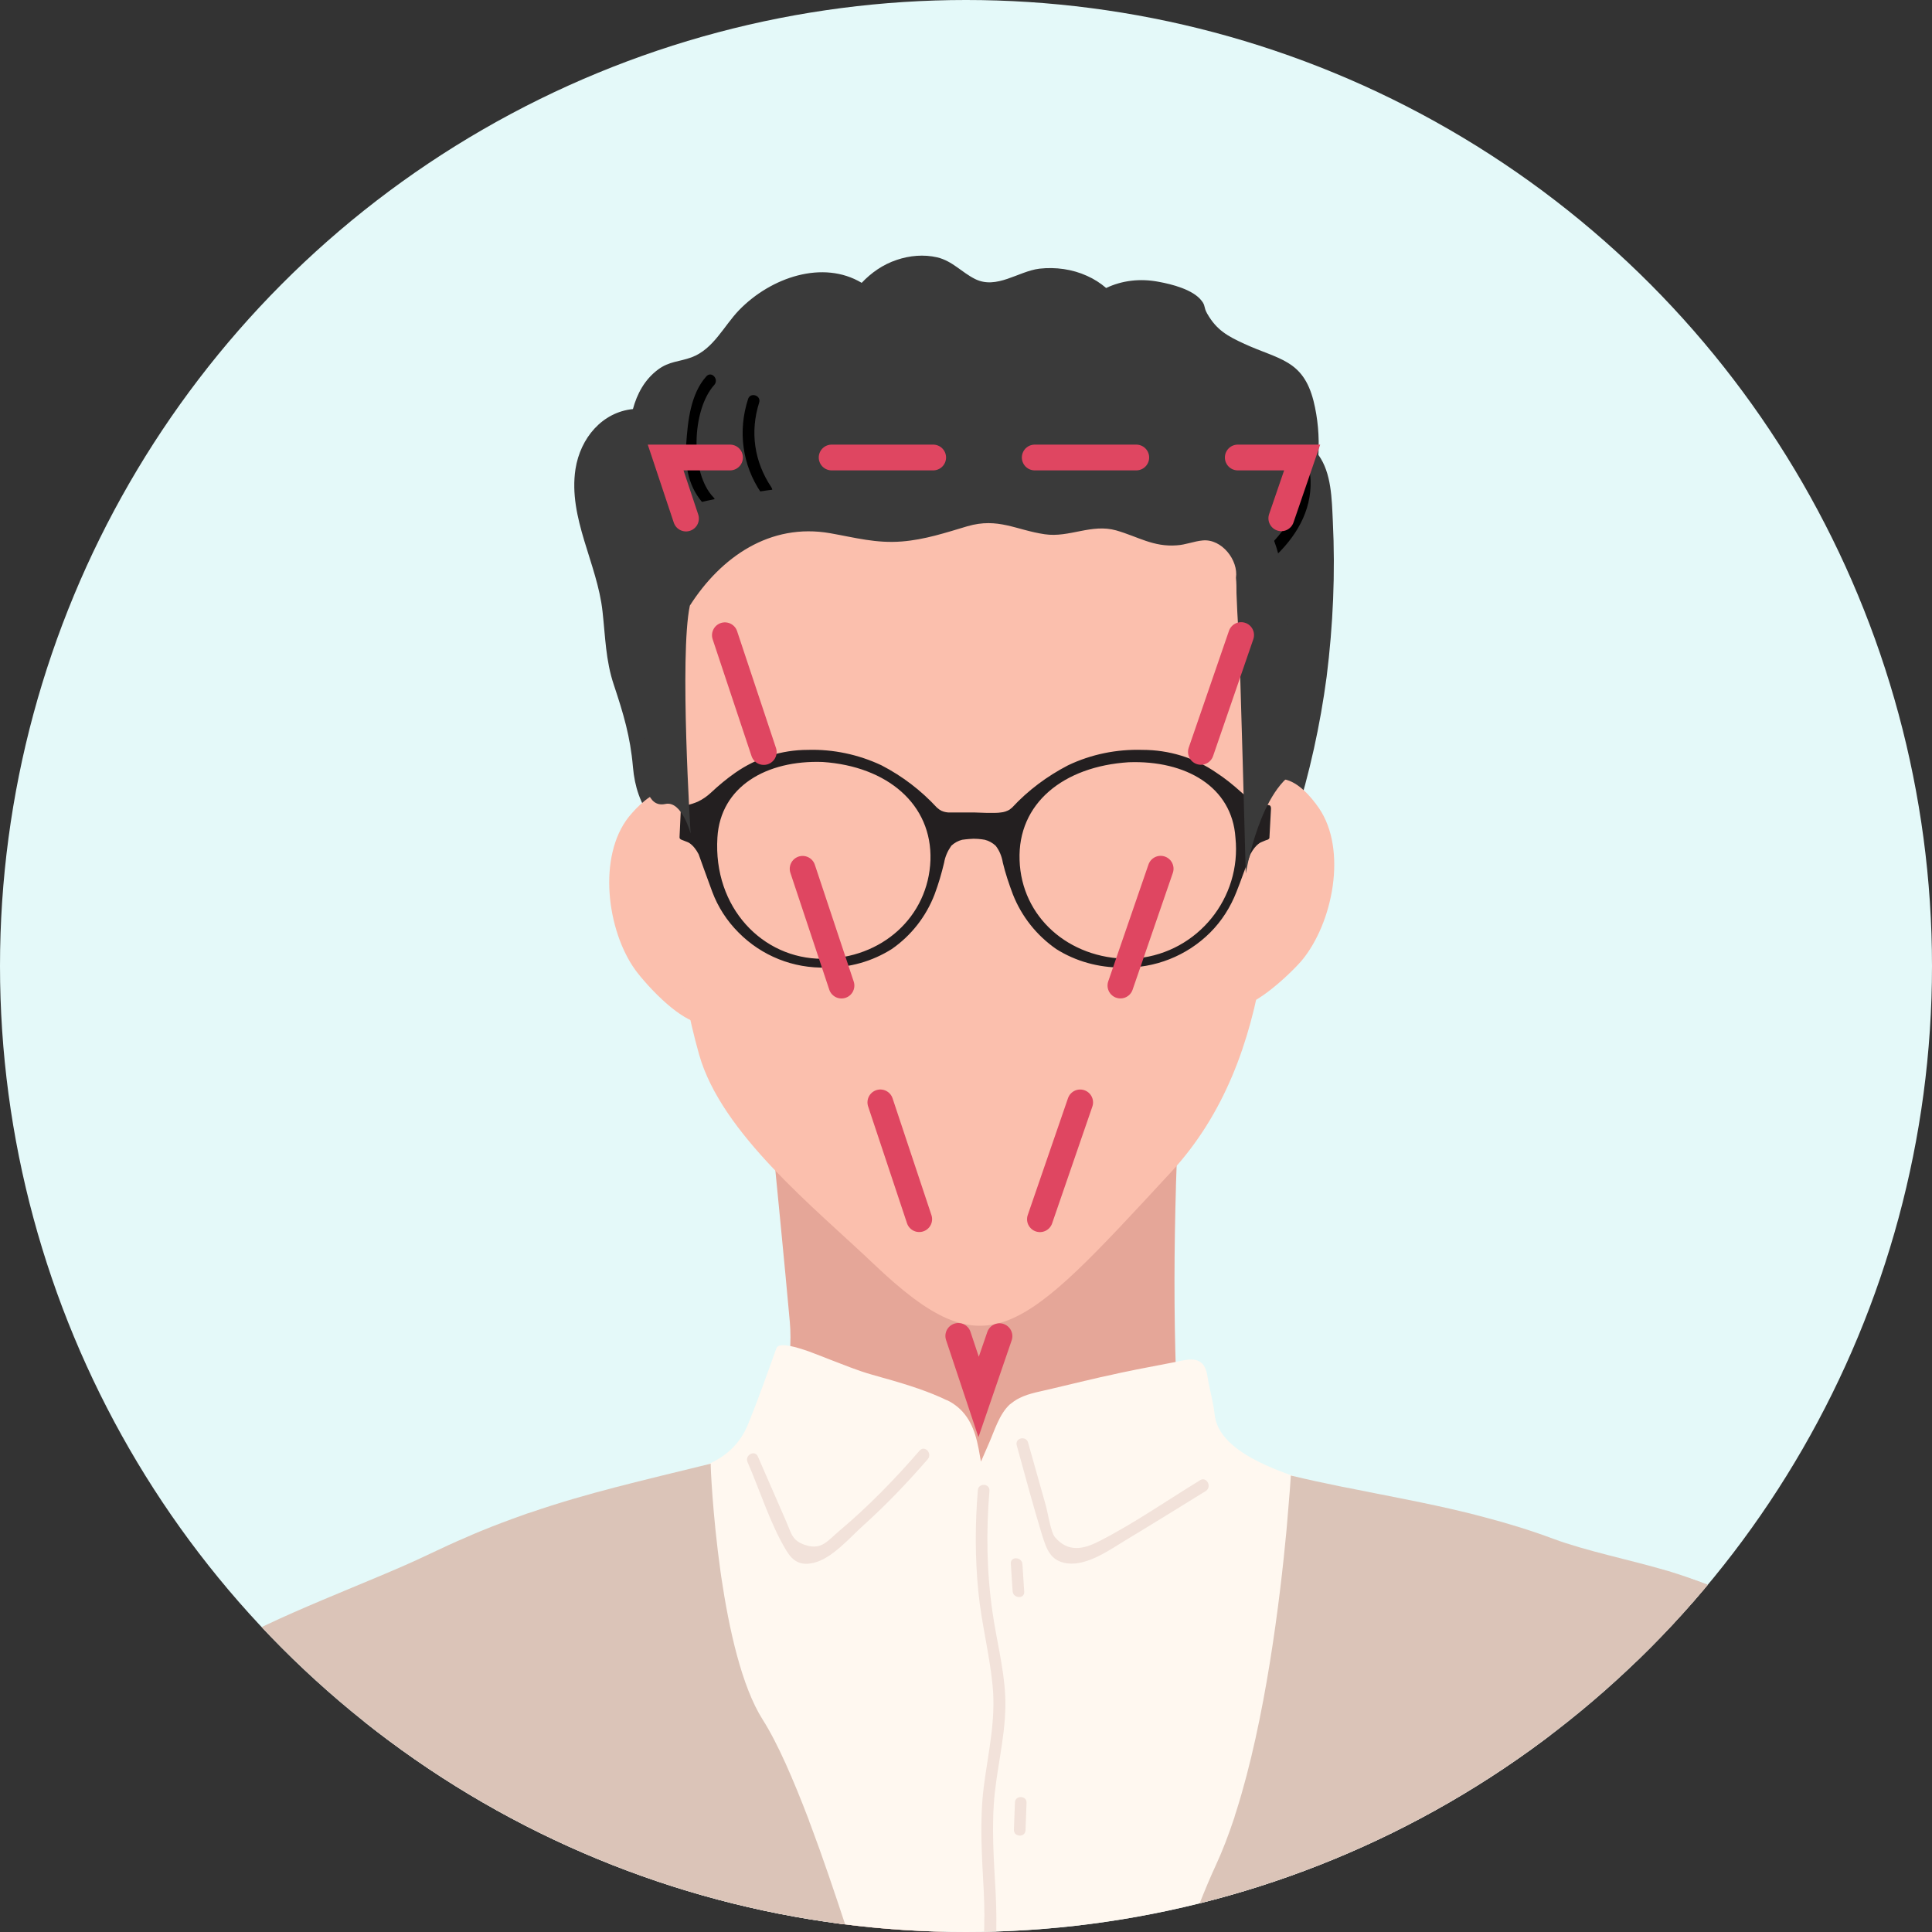 <?xml version="1.0" encoding="utf-8"?>
<!-- Generator: Adobe Illustrator 27.4.1, SVG Export Plug-In . SVG Version: 6.00 Build 0)  -->
<svg version="1.1" id="Vrstva_1" xmlns="http://www.w3.org/2000/svg" xmlns:xlink="http://www.w3.org/1999/xlink" x="0px" y="0px"
	 viewBox="0 0 75 75" style="enable-background:new 0 0 75 75;" xml:space="preserve">
<rect x="0" y="0" width="75" height="75" fill="#333333" stroke="none"/>
<style type="text/css">
	.st0{clip-path:url(#SVGID_00000138535758630564836660000001594874478740515741_);fill:#E4F9F9;}
	.st1{clip-path:url(#SVGID_00000138535758630564836660000001594874478740515741_);}
	.st2{fill:#3A3A3A;}
	.st3{fill:#E5A698;}
	.st4{fill:#FBBFAD;}
	.st5{fill:#FFF8F0;}
	.st6{fill:#232C44;}
	.st7{fill:#DBC4B8;}
	.st8{fill:#F2E2DA;}
	.st9{fill:#BF9C8F;}
	.st10{fill:#231F20;}
	.st11{fill:none;stroke:#DF4661;stroke-linecap:round;stroke-miterlimit:10;}
	.st12{fill:none;stroke:#DF4661;stroke-linecap:round;stroke-miterlimit:10;stroke-dasharray:4.778,4.778;}
	.st13{fill:none;stroke:#DF4661;stroke-linecap:round;stroke-miterlimit:10;stroke-dasharray:4.797,4.797;}
	.st14{fill:none;stroke:#DF4661;stroke-linecap:round;stroke-miterlimit:10;stroke-dasharray:3.942,3.942;}
</style>
<g>
	<defs>
		<circle id="SVGID_1_" cx="37.5" cy="37.5" r="37.5"/>
	</defs>
	<clipPath id="SVGID_00000005977487894676347330000011231385313713119167_">
		<use xlink:href="#SVGID_1_"  style="overflow:visible;"/>
	</clipPath>
	
		<circle style="clip-path:url(#SVGID_00000005977487894676347330000011231385313713119167_);fill:#E4F9F9;" cx="37.5" cy="37.5" r="37.5"/>
	<g style="clip-path:url(#SVGID_00000005977487894676347330000011231385313713119167_);">
		<g>
			<path class="st2" d="M51.74,20.23c-0.04-0.85-0.05-1.87-0.56-2.57c0.04-0.71-0.02-1.42-0.19-2.1c-0.41-1.6-1.35-1.6-2.68-2.21
				c-0.65-0.3-1.08-0.53-1.45-1.18c-0.14-0.25-0.06-0.3-0.21-0.49c-0.33-0.44-1.17-0.65-1.67-0.74c-0.73-0.14-1.43-0.05-2.04,0.24
				c-0.22-0.19-0.47-0.35-0.74-0.47c-0.57-0.26-1.22-0.35-1.85-0.28c-0.82,0.1-1.66,0.82-2.5,0.4c-0.52-0.26-0.88-0.7-1.47-0.84
				c-0.52-0.12-1.07-0.07-1.57,0.1c-0.54,0.18-0.99,0.5-1.36,0.89c-1.5-0.9-3.52-0.22-4.76,1.06c-0.59,0.61-0.99,1.51-1.84,1.83
				c-0.49,0.18-0.87,0.15-1.31,0.48c-0.52,0.39-0.81,0.94-0.97,1.53c-1.19,0.12-2.04,1.12-2.23,2.33c-0.29,1.9,0.85,3.67,1.05,5.53
				c0.11,0.98,0.12,1.9,0.44,2.85c0.37,1.11,0.64,2.01,0.74,3.18c0.07,0.79,0.28,1.39,0.73,2.05c0.61,0.9,1.42,1.65,1.41,2.82
				c0,0.29,0.45,0.31,0.45,0.02c0-0.88-0.38-1.52-0.83-2.15c1.94,0.84,3.87,1.73,5.83,2.5c1.85,0.73,3.8,1.08,5.75,1.43
				c1.88,0.33,3.79,0.61,5.71,0.52c1.53-0.07,3.39-0.27,4.68-1.17c1.17-0.82,1.57-2.7,1.97-3.97c0.57-1.81,0.98-3.67,1.23-5.55
				C51.75,24.27,51.84,22.25,51.74,20.23z"/>
			<path class="st3" d="M54.78,59.48c-0.86-0.22-1.71-0.45-2.56-0.67c-0.24-0.06-0.48-0.13-0.72-0.19
				c-0.42-0.11-0.84-0.22-1.27-0.33c-0.89-0.24-2.12-0.39-3.09-0.82c-0.17-0.07-0.32-0.15-0.47-0.24c-0.63-0.38-0.99-2.97-1.02-3.81
				c0-0.04,0-0.08,0-0.11l0-0.01c-0.08-2.41-0.07-4.82,0-7.23l0-0.05c0.03-0.89,0.06-1.77,0.1-2.66c0.01-0.16-0.11-0.33-0.3-0.3
				c-2.63,0.44-5.31,0.42-7.96,0.75c-2.38,0.3-7.15-1.38-7.23-2.82c-0.02-0.34-0.55-0.27-0.53,0.06c0.07,1.33,0.31,3.79,0.57,6.44
				c0.12,1.26,0.25,2.57,0.36,3.82c0.07,0.77,0,1.64-0.2,2.46c-0.34,1.44-1.07,2.75-2.11,3.13c-1.37,0.51-3.55,1.55-4.99,1.81
				c-0.41,0.07-0.84,0.15-1.16,0.42c-0.99,0.86,0.85,2.71,1.28,3.45c0.42,0.71,0.85,1.41,1.3,2.11c1.25,1.98,2.08,3.24,3.5,5.1
				c1.8,2.36,3.73,4.61,5.77,6.76c0.1,0.1,0.25,0.14,0.37,0.05c0.53-0.4,1.06-0.79,1.59-1.19c0.07-0.05,0.15-0.11,0.22-0.16
				c1.05-0.79,2.1-1.59,3.14-2.4c1.03-0.8,2.06-1.61,3.08-2.43c0.12-0.09,0.24-0.19,0.35-0.28c2.87-2.29,5.7-4.64,8.48-7.04
				c1.21-1.04,2.41-2.09,3.6-3.15C55.07,59.79,55,59.54,54.78,59.48z"/>
			<path class="st4" d="M51.2,31.37c-0.29-0.42-0.79-1.02-1.36-1.12c-0.05-0.01-0.1-0.02-0.15-0.02c-0.03,0-0.06,0-0.08,0
				c-0.08,0-0.16,0.02-0.25,0.04c-0.03,0.01-0.06,0.02-0.09,0.03c-0.16,0.06-0.32,0.15-0.48,0.27c-0.57,0.42-1.08,1.13-1.38,1.51
				c-0.17,0.22,0.23,0.43,0.4,0.21c0.02-0.02,0.04-0.05,0.05-0.07c-0.21,0.51-0.38,1.04-0.52,1.57c-0.04,0.13-0.07,0.27-0.1,0.41
				c-0.31,1.34-0.39,2.72-0.21,4.11c0.17,1.33,1.24,0.9,2.18,0.2c0.57-0.43,1.09-0.95,1.33-1.23C51.74,35.83,52.31,32.99,51.2,31.37
				z"/>
			<path class="st4" d="M24.66,37.65c0.22,0.3,0.7,0.86,1.23,1.32c0.89,0.77,1.92,1.28,2.19-0.04c0.28-1.37,0.29-2.75,0.08-4.11
				c-0.02-0.14-0.04-0.28-0.07-0.42c-0.1-0.54-0.24-1.07-0.41-1.6c0.02,0.02,0.03,0.05,0.05,0.07c0.15,0.23,0.57,0.05,0.41-0.18
				c-0.27-0.41-0.73-1.15-1.27-1.61c-0.15-0.13-0.3-0.23-0.46-0.3c-0.03-0.01-0.06-0.03-0.09-0.03c-0.08-0.03-0.16-0.05-0.24-0.06
				c-0.03,0-0.06-0.01-0.08-0.01c-0.05,0-0.1,0-0.15,0.01c-0.58,0.07-1.12,0.63-1.44,1.02C23.19,33.25,23.56,36.12,24.66,37.65z"/>
			<path class="st5" d="M61.83,61.86c-0.01-0.94-0.86-1.25-1.58-1.64c-0.69-0.38-1.52-0.56-2.26-0.78
				c-1.29-0.38-2.58-0.73-3.88-1.07c-1.64-0.43-4.46-1-5.96-2.04l0,0c-0.09-0.06-0.17-0.13-0.25-0.19
				c-0.41-0.34-0.68-0.73-0.74-1.18c-0.05-0.43-0.15-0.84-0.24-1.26c-0.04-0.21-0.06-0.5-0.19-0.69c-0.26-0.38-0.76-0.2-1.14-0.13
				c-0.48,0.09-0.97,0.19-1.45,0.28c-0.08,0.02-0.16,0.03-0.24,0.05c-0.25,0.05-0.5,0.1-0.75,0.16c-0.28,0.06-0.56,0.12-0.84,0.19
				c-0.07,0.02-0.14,0.03-0.22,0.05c-0.42,0.1-0.84,0.2-1.26,0.3c-0.4,0.1-0.87,0.17-1.25,0.36c-0.08,0.04-0.15,0.08-0.22,0.13
				c-0.05,0.04-0.11,0.08-0.16,0.12c-0.41,0.38-0.59,1.01-0.81,1.51c-0.1,0.24-0.21,0.47-0.31,0.71c-0.03-0.17-0.06-0.33-0.09-0.5
				c-0.14-0.73-0.39-1.37-1.02-1.77c-0.06-0.04-0.13-0.08-0.2-0.11c-0.01,0-0.02-0.01-0.03-0.01c-0.68-0.33-1.47-0.58-2.23-0.8
				c-0.07-0.02-0.15-0.04-0.22-0.06c-0.14-0.04-0.28-0.08-0.42-0.12c-0.58-0.16-1.14-0.4-1.7-0.61c-0.1-0.04-0.3-0.12-0.54-0.21
				c-0.07-0.03-0.14-0.05-0.21-0.08c-0.51-0.18-1.1-0.35-1.25-0.18c-0.02,0.03-0.04,0.06-0.05,0.1c-0.34,0.95-0.68,1.91-1.06,2.85
				c-0.4,1.01-1.13,1.49-2.13,1.82c-1.64,0.55-12.02,3.71-14.86,6c-0.04,0.03-0.05,0.1-0.02,0.14
				c6.54,10.78,10.53,22.95,17.72,33.36c1.89,2.74,3.99,5.32,6.36,7.65c0.04,0.04,0.11,0.05,0.16,0.01
				c1.31-1.22,1.99-2.86,2.79-4.43c0.43-0.85,0.91-1.67,1.51-2.4c0,0,0-0.01,0.01-0.01c0.07-0.08,0.13-0.16,0.2-0.23
				c0.61-0.69,1.28-1.31,1.93-1.95c1.43-1.42,2.48-3.05,3.56-4.74c1.16-1.8,2.57-3.3,4.1-4.79c1.39-1.35,2.7-2.75,3.68-4.44
				c0.97-1.66,1.66-3.45,2.33-5.24c0.71-1.92,1.42-3.84,2.33-5.69c0.86-1.75,1.82-3.47,2.45-5.33C61.53,64,61.83,62.91,61.83,61.86z
				"/>
			<g>
				<path class="st6" d="M25.3,29.09C25.3,29.09,25.3,29.09,25.3,29.09C25.3,29.08,25.3,29.08,25.3,29.09z"/>
			</g>
			<path class="st4" d="M48.58,19.78c-0.84-0.85-4.27-0.96-5.32-1c-1.77-0.08-3.55-0.02-5.32,0.02c-4.02,0.08-8.03,0.35-11.95,1.29
				c-0.22,0.05-0.31,0.26-0.29,0.44c-0.06,0.05-0.12,0.12-0.13,0.22c-0.26,5.15-0.03,14.53,1.57,20.19
				c0.87,3.07,4.49,5.95,6.77,8.12c4.43,4.22,5.67,2.8,11.55-3.56c4.13-4.47,4.02-11.16,4-17.09c-0.01-1.62-0.07-3.24-0.18-4.86
				C49.2,22.47,49.38,20.6,48.58,19.78z"/>
			<path d="M50.86,18.41c-0.03-0.29-0.47-0.18-0.44,0.11c0.11,1.07-0.43,1.97-1.17,2.69c-0.21,0.2,0.1,0.54,0.31,0.33
				C50.43,20.69,50.99,19.64,50.86,18.41z"/>
			<path d="M27.7,19.31c-0.91-0.94-0.86-3.38,0.03-4.37c0.19-0.22-0.11-0.55-0.31-0.33c-0.61,0.68-0.72,1.73-0.78,2.61
				c-0.06,0.9,0.09,1.73,0.73,2.4C27.57,19.83,27.9,19.52,27.7,19.31z"/>
			<path d="M29.94,18.91c-0.66-0.99-0.83-2.14-0.47-3.28c0.09-0.28-0.34-0.42-0.43-0.14c-0.4,1.24-0.23,2.55,0.5,3.63
				C29.7,19.36,30.11,19.15,29.94,18.91z"/>
		</g>
		<path class="st7" d="M3.57,73.32c0.02,0.07,0.04,0.15,0.06,0.22c0.07,0.24,0.13,0.47,0.19,0.71c0.53,2.05,0.97,4.12,1.37,6.2
			c0.04,0.18,0.07,0.37,0.11,0.56c0.05,0.27,0.1,0.54,0.15,0.82c0.18,0.99,0.36,1.98,0.53,2.97c0.02,0.08,0.03,0.15,0.04,0.23
			c0.08,0.44,0.15,0.89,0.22,1.33c0.96,0.08,1.93,0.16,2.9,0.23c8.82,0.62,17.67,0.53,26.51,0.37c0.33-0.01,0.67-0.01,1-0.02
			c-0.04-0.16-0.08-0.31-0.1-0.46c-0.1-0.61-0.42-1.72-0.81-2.96c-0.02-0.07-0.05-0.15-0.07-0.22c-0.64-2.01-1.43-4.28-1.75-5.21
			c-0.26-0.75-0.56-1.68-0.89-2.7c-0.08-0.23-0.15-0.47-0.23-0.71c-0.41-1.24-0.86-2.58-1.33-3.83c-0.03-0.07-0.06-0.15-0.08-0.22
			c-0.59-1.54-1.19-2.94-1.78-3.87c-0.82-1.29-1.31-3.52-1.61-5.54c-0.01-0.07-0.02-0.14-0.03-0.21c-0.31-2.22-0.39-4.14-0.38-4.19
			c-2.68,0.66-4.81,1.14-7.01,1.9c-0.08,0.02-0.16,0.05-0.24,0.08c-0.56,0.2-1.13,0.41-1.71,0.65c-0.16,0.07-0.32,0.13-0.49,0.21
			c-0.5,0.21-1.01,0.45-1.54,0.7c-2.11,1.02-6.1,2.43-8.08,3.69c-0.68,0.43-1.35,0.88-2.02,1.34c-0.08,0.05-0.16,0.11-0.24,0.17
			c-0.22,0.15-0.44,0.31-0.66,0.46c-0.84,0.6-1.79,1.19-2.51,1.95c0,0,0,0-0.01,0.01c0,0-0.01,0.01-0.01,0.01
			C3.07,67.99,3.05,68,3.04,68.02C2.4,68.75,2.48,69.6,2.75,70.5C3.03,71.44,3.31,72.38,3.57,73.32z"/>
		<path class="st7" d="M62.03,86.61c1.5-0.03,2.99-0.07,4.49-0.1c0-0.49,0.02-1,0.08-1.52c0.06-0.53,0.12-1.05,0.19-1.58
			c0.01-0.08,0.02-0.16,0.03-0.24c0.34-2.87,0.67-5.75,0.94-8.63c0.16-1.7,0.3-3.41,0.42-5.12c0.03-0.44,0.06-0.89,0.1-1.33
			c0-0.08,0.01-0.15,0.02-0.22c0.08-1.14,0.15-2.27,0.11-3.4c-0.02-0.62-0.11-1.25-0.46-1.77c-0.39-0.58-1.03-0.88-1.65-1.16
			c-0.08-0.03-0.16-0.07-0.24-0.1c-0.01,0-0.01-0.01-0.02-0.01c-0.35-0.14-0.72-0.27-1.11-0.39c-0.08-0.03-0.15-0.05-0.23-0.07
			c-1.47-0.43-3.12-0.76-4.39-1.23c-0.91-0.34-1.8-0.61-2.68-0.84c-0.25-0.07-0.5-0.13-0.74-0.19c-1.52-0.37-3.03-0.64-4.61-0.96
			c-0.07-0.01-0.14-0.03-0.21-0.04c-0.64-0.13-1.29-0.27-1.96-0.43c0,0.05-0.05,0.77-0.15,1.91c-0.01,0.07-0.01,0.15-0.02,0.23
			c-0.25,2.68-0.82,7.35-1.95,10.9c-0.03,0.08-0.05,0.15-0.07,0.23c-0.23,0.69-0.47,1.32-0.74,1.9c-0.7,1.49-2.29,5.81-3.65,9.69
			c-0.03,0.08-0.06,0.16-0.08,0.24c-0.59,1.7-1.14,3.3-1.54,4.52C48.61,86.78,55.32,86.75,62.03,86.61z"/>
		<path class="st7" d="M9.14,86.59c2.44,0.17,4.88,0.29,7.33,0.36c-0.38-0.6-0.77-1.21-1.16-1.82c-0.06-0.09-0.11-0.17-0.17-0.26
			c-2.72-4.18-5.73-8.41-8.06-11.59l0,0c-0.05-0.07-0.11-0.15-0.16-0.22l0,0c-0.17-0.24-0.35-0.47-0.51-0.7
			c-0.08-0.11-0.16-0.22-0.24-0.33l0,0c-1.83-2.48-3.06-4.07-3.06-4.07s0,0-0.01,0.01c0,0-0.01,0.01-0.01,0.01
			C3.07,67.99,3.05,68,3.04,68.02c-0.41,0.43-2.75,3.01-3.76,6.41c-0.03,0.09-0.06,0.19-0.08,0.28c-0.12,0.44-0.22,0.9-0.29,1.36
			c-0.22,1.55-0.79,4.35-1.49,7.55l-0.05,0.22c-0.12,0.54-0.24,1.09-0.37,1.65C1.04,85.88,5.09,86.3,9.14,86.59z"/>
		<path class="st7" d="M62.03,86.61c7.16-0.15,14.32-0.38,21.48-0.38c-0.26-0.97-0.54-1.97-0.83-2.98
			c-0.02-0.07-0.04-0.15-0.06-0.22c-0.95-3.2-2.12-6.5-3.49-9.33c-0.1-0.2-0.19-0.39-0.29-0.58l0,0c-0.92-1.81-1.92-3.41-3-4.64
			c-0.45-0.51-0.9-0.98-1.34-1.42c-0.07-0.07-0.13-0.13-0.2-0.2l0,0c-3.37-3.33-6.36-4.79-8.24-5.43c-0.01,0-0.01-0.01-0.02-0.01
			c-0.43-0.15-0.8-0.25-1.1-0.32c-0.08-0.02-0.16-0.04-0.23-0.05c-0.46-0.1-0.71-0.11-0.71-0.11l-1.08,7.93l-0.03,0.23l-1.84,13.45
			L61,82.75l-0.12,0.87l0.96,2.99C61.9,86.61,61.97,86.61,62.03,86.61z"/>
		<path class="st8" d="M35.7,56.31c-0.96,1.11-1.99,2.17-3.12,3.12c-0.44,0.37-0.67,0.74-1.28,0.56c-0.56-0.17-0.57-0.45-0.79-0.95
			c-0.36-0.83-0.73-1.67-1.09-2.5c-0.12-0.27-0.52-0.05-0.4,0.22c0.49,1.12,0.88,2.4,1.51,3.44c0.25,0.41,0.55,0.59,1.05,0.47
			c0.71-0.16,1.41-0.98,1.92-1.44c0.9-0.81,1.73-1.68,2.52-2.59C36.2,56.42,35.9,56.09,35.7,56.31z"/>
		<path class="st8" d="M46.59,57.46c-1.29,0.79-2.57,1.68-3.92,2.37c-0.61,0.31-1.2,0.45-1.72-0.16c-0.16-0.19-0.28-0.98-0.35-1.22
			c-0.23-0.82-0.46-1.63-0.69-2.45c-0.08-0.28-0.52-0.18-0.44,0.11c0.32,1.16,0.63,2.32,0.98,3.47c0.18,0.57,0.33,1.02,0.98,1.11
			c0.79,0.1,1.67-0.54,2.3-0.92c1.03-0.62,2.06-1.26,3.08-1.89C47.06,57.71,46.84,57.31,46.59,57.46z"/>
		<path class="st8" d="M38.81,81.54c-0.17-1.4-0.46-2.71-0.3-4.13c0.15-1.33,0.21-2.61,0.14-3.95c-0.07-1.29-0.17-2.59-0.03-3.88
			c0.14-1.27,0.47-2.51,0.4-3.8c-0.06-1.08-0.34-2.13-0.49-3.19c-0.23-1.57-0.25-3.14-0.12-4.72c0.02-0.29-0.43-0.31-0.45-0.02
			c-0.11,1.32-0.11,2.63,0.02,3.95c0.12,1.21,0.43,2.4,0.55,3.61c0.14,1.35-0.17,2.62-0.34,3.95c-0.17,1.36-0.07,2.72,0,4.08
			c0.13,2.42-0.35,4.73,0.02,7.14c0.43,2.82,0.48,5.65,0.15,8.48c-0.03,0.29,0.42,0.31,0.45,0.02
			C39.11,86.57,39.12,84.04,38.81,81.54z"/>
		<path class="st8" d="M39.69,60.72c-0.02-0.29-0.47-0.31-0.45-0.02c0.02,0.36,0.05,0.71,0.07,1.07c0.02,0.29,0.47,0.31,0.45,0.02
			C39.74,61.43,39.71,61.07,39.69,60.72z"/>
		<path class="st8" d="M39.4,69.97l-0.04,1.06c-0.01,0.29,0.44,0.31,0.45,0.02l0.04-1.06C39.87,69.7,39.41,69.68,39.4,69.97z"/>
		<path class="st8" d="M39.48,78.4l-0.04,0.99c-0.01,0.29,0.44,0.31,0.45,0.02l0.04-0.99C39.94,78.13,39.49,78.11,39.48,78.4z"/>
		<path class="st8" d="M39.81,86.46c-0.05,0.4-0.09,0.81-0.14,1.21c-0.03,0.29,0.42,0.31,0.45,0.02c0.05-0.4,0.09-0.81,0.14-1.21
			C40.3,86.19,39.84,86.17,39.81,86.46z"/>
		<path class="st9" d="M4.51,84.49c0.29-1.15,0.56-2.31,0.79-3.47c0.51-2.55,0.85-5.11,1.03-7.72c0.25-0.01,0.49-0.02,0.74-0.03l0,0
			c2.23-0.06,4.47,0.07,6.65,0.15c1.42,0.06,2.84,0.08,4.26,0.04c-0.12,1.42-0.14,2.85,0.04,4.28c0.28,2.34,0.99,4.59,1.41,6.9
			c-1.31,0.08-2.62,0.15-3.93,0.21c-0.12,0-0.24,0.01-0.37,0.02C12.08,85,9.02,85.04,5.98,84.8c-0.43-0.03-0.87-0.07-1.3-0.12
			c-0.07-0.01-0.14-0.02-0.21-0.02C4.48,84.6,4.5,84.54,4.51,84.49z"/>
	</g>
</g>
<path class="st10" d="M49.34,31.39c0-0.13-0.07-0.13-0.07-0.13l-0.14-0.03c-0.15-0.03-0.3-0.08-0.45-0.14
	c-0.19-0.09-0.36-0.21-0.51-0.35c-0.3-0.27-0.62-0.53-0.96-0.75c-0.84-0.58-1.84-0.88-2.86-0.88c-1-0.03-1.99,0.17-2.89,0.6
	c-0.81,0.42-1.55,0.97-2.17,1.64l-0.1,0.08c-0.1,0.06-0.22,0.1-0.34,0.11c-0.21,0.04-1.02,0-1.02,0l0,0c-0.07,0-0.81,0-1.02,0
	c-0.12-0.01-0.24-0.04-0.34-0.11l-0.1-0.08c-0.62-0.67-1.34-1.22-2.15-1.64c-0.89-0.42-1.88-0.63-2.86-0.6
	c-1.01,0-1.99,0.31-2.82,0.89c-0.33,0.23-0.64,0.49-0.94,0.77c-0.15,0.14-0.32,0.26-0.51,0.35c-0.14,0.06-0.29,0.11-0.44,0.14
	l-0.15,0.02c0,0-0.06,0-0.07,0.13l-0.05,1.07v0.04c0,0,0,0.05,0.08,0.08c0.08,0.03,0.16,0.06,0.23,0.09c0,0,0.22,0.07,0.43,0.47
	c0,0,0.43,1.2,0.53,1.46c0.22,0.59,0.57,1.13,1.02,1.58c0.9,0.91,2.13,1.4,3.41,1.36c0.9,0.01,1.78-0.24,2.54-0.72
	c0.75-0.52,1.33-1.26,1.66-2.12c0.15-0.4,0.27-0.81,0.37-1.23c0.04-0.24,0.14-0.46,0.28-0.66c0.12-0.11,0.26-0.19,0.42-0.23
	c0,0,0.19-0.03,0.44-0.04l0,0c0.25,0,0.44,0.04,0.44,0.04c0.16,0.04,0.3,0.12,0.42,0.23c0.15,0.19,0.24,0.42,0.28,0.66
	c0.1,0.42,0.24,0.83,0.39,1.23c0.34,0.86,0.92,1.59,1.68,2.12c0.76,0.48,1.64,0.72,2.54,0.72c1.28,0.04,2.53-0.45,3.44-1.36
	c0.45-0.45,0.79-0.99,1.02-1.58c0.11-0.26,0.54-1.46,0.54-1.46c0.21-0.4,0.43-0.47,0.43-0.47c0.08-0.03,0.15-0.07,0.23-0.09
	c0.08-0.03,0.08-0.08,0.08-0.08v-0.03L49.34,31.39z M36.12,33.39c-0.08,2.2-1.89,3.83-4.2,3.83s-4.24-1.98-4.07-4.71
	c0.12-1.98,1.91-3.01,4.09-2.93C34.44,29.75,36.19,31.22,36.12,33.39L36.12,33.39z M43.82,37.22c-2.34,0-4.17-1.63-4.24-3.83
	c-0.08-2.2,1.7-3.64,4.24-3.8c2.21-0.08,4.01,0.95,4.14,2.93c0.24,2.34-1.46,4.44-3.8,4.68C44.04,37.21,43.93,37.21,43.82,37.22z"/>
<path class="st2" d="M50,24.94c-0.03-1.58-0.12-3.45-0.96-4.84c-1.83-3-6.93-2.66-9.89-2.37c-2.05,0.2-4.09,0.55-6.12,0.87
	c-2.08,0.33-4.32,0.47-6.35,1.03c-1.58,0.43-2.08,2.09-2.2,3.58c-0.18,2.14,0.72,4.2,0.51,6.33c-0.18-0.02-0.35,0.2-0.2,0.38
	c0.31,0.36,0.28,1.45,1.04,1.29c0.64-0.14,0.98,1.15,0.98,1.15s-0.44-6.92-0.03-8.85c1.2-1.88,3.11-3.22,5.45-2.81
	c0.96,0.17,1.79,0.4,2.78,0.32c0.89-0.07,1.7-0.34,2.54-0.59c1.2-0.35,1.9,0.15,3.01,0.31c0.95,0.14,1.81-0.42,2.77-0.15
	c0.84,0.24,1.44,0.65,2.35,0.58c0.35-0.02,0.67-0.16,1.01-0.19c0.74-0.07,1.39,0.77,1.29,1.45c0.02,0.2,0.02,0.4,0.02,0.6
	c0.02,0.49,0.04,0.99,0.08,1.48c0.06,1.01,0.28,9.4,0.28,9.4s0.56-3.41,2.11-4.04c0.42-0.17-0.74-1.18-0.68-1.58
	C49.95,27.2,50.02,26.07,50,24.94z"/>
<g>
	<g>
		<polyline class="st11" points="28.34,17.76 25.84,17.76 26.63,20.13 		"/>
		<line class="st12" x1="28.14" y1="24.66" x2="36.44" y2="49.6"/>
		<polyline class="st11" points="37.2,51.86 37.99,54.23 38.8,51.87 		"/>
		<line class="st13" x1="40.37" y1="47.33" x2="48.96" y2="22.39"/>
		<polyline class="st11" points="49.74,20.12 50.55,17.76 48.05,17.76 		"/>
		<line class="st14" x1="44.11" y1="17.76" x2="30.31" y2="17.76"/>
	</g>
</g>
</svg>
